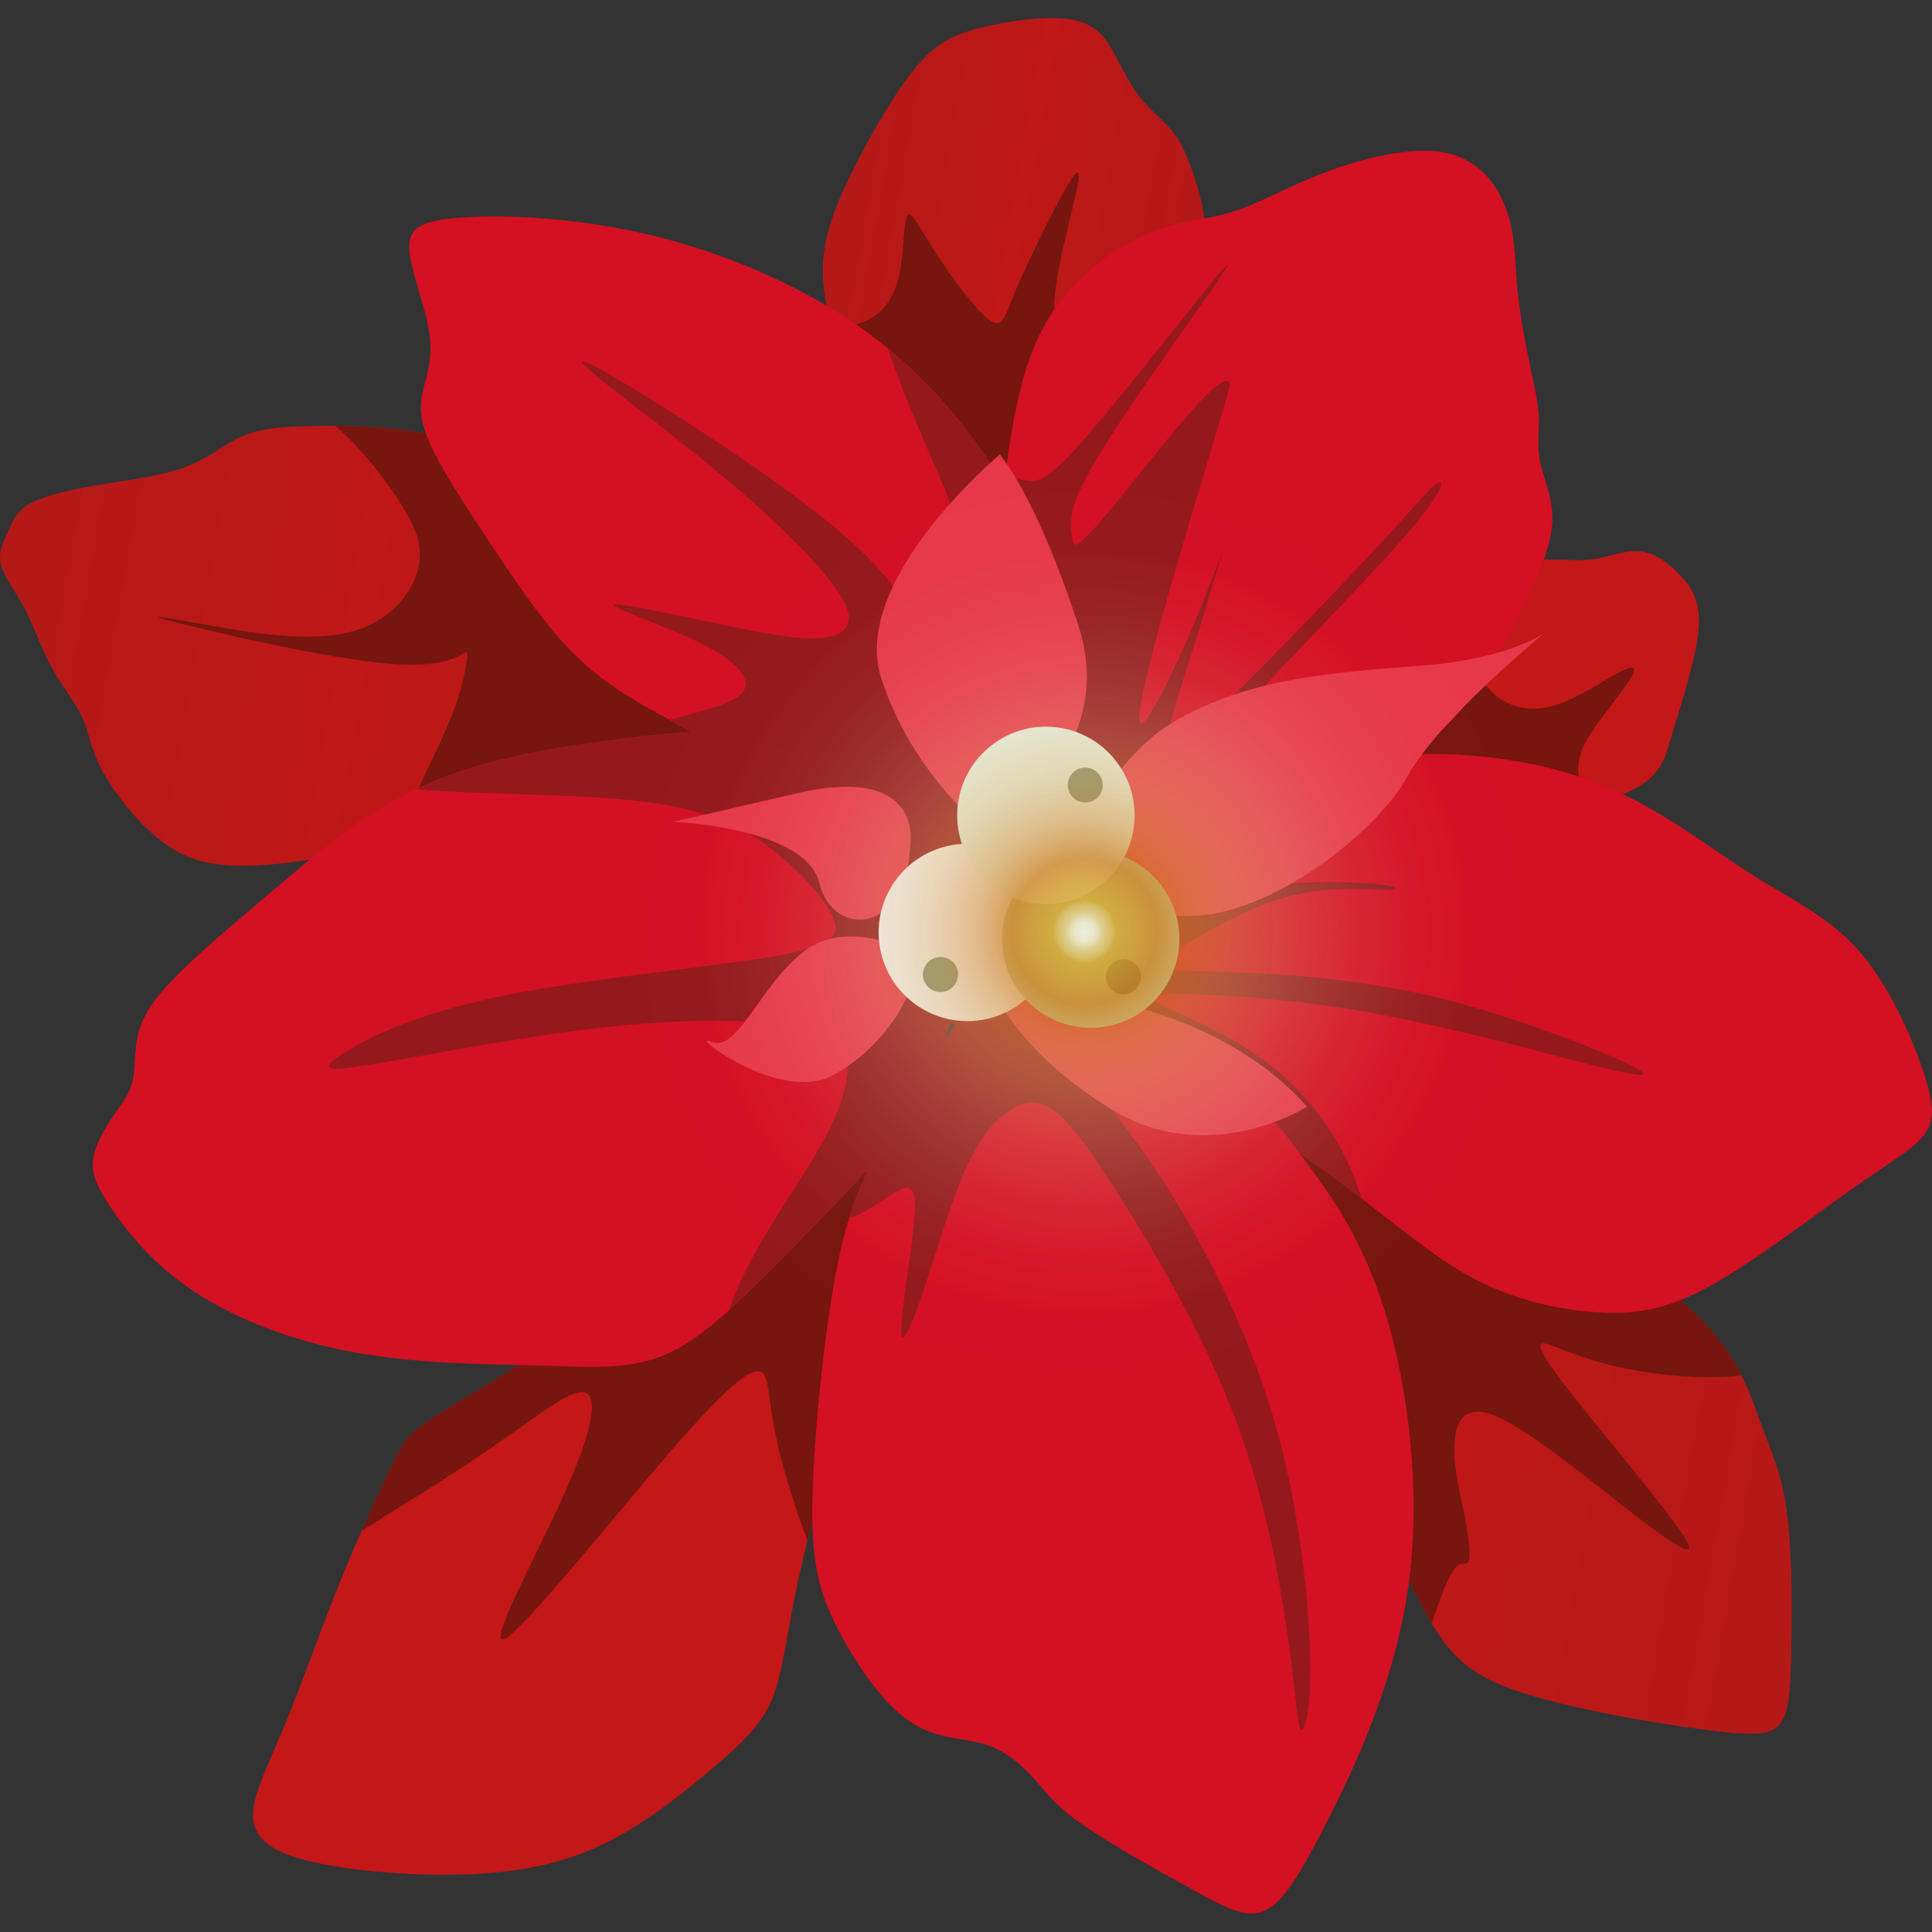 <svg width="81" height="81" viewBox="0 0 81 81" fill="none" xmlns="http://www.w3.org/2000/svg">
<rect x="0" y="0" width="81" height="81" fill="#333333" stroke="none"/>
<g clip-path="url(#clip0_2516_49175)">
<path fill-rule="evenodd" clip-rule="evenodd" d="M17.99 18.212C16.37 17.869 14.18 17.811 12.732 17.869C11.278 17.913 10.554 18.072 9.887 18.415C9.22 18.764 8.63 19.285 7.639 19.628C6.649 19.971 5.277 20.142 4.071 20.339C2.864 20.542 1.842 20.79 1.258 21.113C0.673 21.444 0.534 21.85 0.337 22.282C0.146 22.707 -0.089 23.133 0.032 23.654C0.153 24.162 0.635 24.758 1.029 25.508C1.423 26.257 1.721 27.171 2.153 27.959C2.578 28.746 3.131 29.4 3.436 30.054C3.74 30.702 3.785 31.356 4.261 32.264C4.737 33.166 5.639 34.34 6.611 35.141C7.582 35.941 8.624 36.372 10.662 36.29C12.707 36.201 15.742 35.604 18.695 34.728C21.641 33.845 24.498 32.683 26.543 31.985C28.594 31.293 29.826 31.058 30.347 30.404C30.855 29.743 30.639 28.651 29.769 27.324C28.886 25.99 27.356 24.428 25.902 23.133C24.448 21.837 23.089 20.815 21.876 20.002C20.669 19.177 19.615 18.561 17.996 18.218L17.99 18.212Z" fill="url(#paint0_linear_2516_49175)"/>
<path fill-rule="evenodd" clip-rule="evenodd" d="M17.989 18.212C19.609 18.555 20.663 19.17 21.869 19.996C23.082 20.815 24.441 21.837 25.895 23.126C27.349 24.422 28.886 25.984 29.762 27.317C30.639 28.651 30.855 29.737 30.34 30.397C29.819 31.058 28.588 31.286 26.537 31.978C24.492 32.677 21.641 33.839 18.688 34.721C18.58 34.753 18.472 34.785 18.377 34.817C17.05 34.429 17.253 33.743 17.634 32.874C18.047 31.94 18.656 30.785 19.063 29.68C19.463 28.575 19.647 27.514 19.564 27.362C19.482 27.216 19.133 27.971 16.796 27.857C14.472 27.749 10.16 26.771 8.115 26.276C6.077 25.787 6.293 25.768 7.842 26.047C9.385 26.333 12.249 26.917 14.186 26.6C16.129 26.282 17.139 25.076 17.482 24.028C17.818 22.987 17.482 22.11 16.535 20.713C15.9 19.786 14.992 18.631 14.046 17.85C15.329 17.869 16.808 17.958 17.983 18.212H17.989Z" fill="#76160E"/>
<path fill-rule="evenodd" clip-rule="evenodd" d="M35.522 14.776C34.823 13.817 34.487 12.509 34.499 11.322C34.506 10.134 34.849 9.042 35.553 7.55C36.265 6.064 37.331 4.178 38.22 3.042C39.109 1.899 39.821 1.505 41.021 1.187C42.221 0.876 43.923 0.635 44.958 0.825C45.999 1.016 46.38 1.632 46.729 2.273C47.079 2.915 47.396 3.581 47.822 4.115C48.253 4.648 48.78 5.042 49.155 5.505C49.53 5.969 49.752 6.502 49.968 7.112C50.184 7.728 50.4 8.433 50.514 9.296C50.616 10.16 50.615 11.188 50.069 13.094C49.523 15.005 48.431 17.793 47.25 20.269C46.069 22.745 44.793 24.93 44.094 26.454C43.389 27.984 43.243 28.86 42.932 28.429C42.621 27.997 42.138 26.263 41.345 24.13C40.551 22.009 39.452 19.494 38.367 17.926C37.281 16.351 36.22 15.729 35.528 14.764L35.522 14.776Z" fill="url(#paint1_linear_2516_49175)"/>
<path fill-rule="evenodd" clip-rule="evenodd" d="M35.522 14.776C35.306 14.484 35.122 14.148 34.976 13.798C35.312 13.741 35.655 13.684 35.953 13.589C36.881 13.303 37.408 12.668 37.662 11.684C37.916 10.693 37.871 9.341 38.036 9.055C38.195 8.776 38.544 9.538 39.23 10.598C39.903 11.652 40.906 12.986 41.459 13.398C42.018 13.817 42.126 13.309 42.519 12.332C42.919 11.36 43.611 9.925 44.227 8.731C44.85 7.537 45.402 6.597 45.18 7.779C44.958 8.953 43.974 12.255 44.246 13.341C44.52 14.427 46.05 13.303 47.358 13.805C48.063 14.078 48.698 14.808 49.238 15.57C48.679 17.069 47.974 18.732 47.237 20.282C46.583 21.666 45.891 22.955 45.294 24.092C44.653 24.117 43.967 24.035 43.224 23.806C42.43 23.558 41.58 23.139 40.729 22.625C40.024 20.904 39.179 19.145 38.347 17.945C37.262 16.37 36.201 15.748 35.509 14.783L35.522 14.776Z" fill="#76160E"/>
<path fill-rule="evenodd" clip-rule="evenodd" d="M56.947 27.102C58.756 25.717 60.604 24.663 61.963 24.098C63.322 23.533 64.198 23.457 64.941 23.457C65.678 23.457 66.275 23.533 66.897 23.431C67.513 23.33 68.148 23.05 68.758 23.114C69.361 23.171 69.926 23.59 70.358 24.028C70.796 24.46 71.101 24.924 71.19 25.54C71.291 26.155 71.183 26.905 70.942 27.883C70.701 28.848 70.332 30.029 70.104 30.778C69.882 31.527 69.793 31.851 69.532 32.232C69.266 32.613 68.827 33.045 67.462 33.534C66.097 34.01 63.792 34.544 60.515 35.153C57.226 35.75 52.959 36.417 50.813 36.499C48.654 36.576 48.609 36.074 49.098 35.217C49.587 34.359 50.597 33.153 51.987 31.693C53.378 30.226 55.143 28.498 56.953 27.108L56.947 27.102Z" fill="#C31718"/>
<path fill-rule="evenodd" clip-rule="evenodd" d="M56.947 27.102C57.499 26.67 58.064 26.276 58.629 25.908C59.125 25.787 59.582 25.743 59.957 25.819C61.239 26.06 61.506 27.565 62.128 28.505C62.757 29.457 63.741 29.857 64.795 29.667C65.843 29.476 66.967 28.695 67.665 28.302C68.364 27.908 68.637 27.901 68.459 28.27C68.281 28.651 67.653 29.413 67.1 30.169C66.541 30.911 66.065 31.642 66.186 32.518C66.243 32.924 66.433 33.362 66.694 33.775C65.297 34.194 63.252 34.645 60.515 35.147C59.957 35.248 59.372 35.35 58.769 35.452C57.283 34.886 55.981 34.112 55.2 33.185C54.146 31.947 54 30.435 54.584 29.114C55.34 28.422 56.147 27.73 56.953 27.108L56.947 27.102Z" fill="#76160E"/>
<path fill-rule="evenodd" clip-rule="evenodd" d="M51.029 44.5C53.829 45.612 58.776 47.771 62.687 49.733C66.605 51.708 69.488 53.498 71.164 55.162C72.853 56.832 73.349 58.362 73.761 59.499C74.181 60.642 74.511 61.379 74.727 62.325C74.943 63.258 75.044 64.401 75.089 65.703C75.139 67.011 75.12 68.478 75.089 69.678C75.057 70.872 75.006 71.792 74.631 72.269C74.263 72.751 73.571 72.796 71.463 72.516C69.361 72.25 65.837 71.646 63.627 70.903C61.417 70.16 60.541 69.272 59.226 66.566C57.912 63.868 56.172 59.346 53.848 55.295C51.53 51.231 48.635 47.637 47.384 45.707C46.139 43.77 46.539 43.51 47.06 43.414C47.587 43.319 48.241 43.389 51.029 44.507V44.5Z" fill="url(#paint2_linear_2516_49175)"/>
<path fill-rule="evenodd" clip-rule="evenodd" d="M51.029 44.5C53.829 45.612 58.776 47.771 62.687 49.733C66.605 51.708 69.488 53.498 71.164 55.162C72.06 56.045 72.625 56.895 73.012 57.67C72.949 57.67 72.879 57.676 72.815 57.689C71.018 57.861 68.808 57.581 67.259 57.169C65.716 56.756 64.827 56.222 64.624 56.337C64.427 56.457 64.916 57.226 66.338 59.004C67.761 60.782 70.11 63.569 70.675 64.541C71.241 65.512 70.021 64.674 68.212 63.264C66.395 61.848 63.989 59.867 62.636 59.34C61.278 58.813 60.979 59.747 60.973 60.724C60.96 61.702 61.246 62.737 61.417 63.62C61.589 64.49 61.652 65.22 61.576 65.449C61.5 65.677 61.265 65.417 60.979 65.773C60.7 66.116 60.369 67.049 60.026 68.065C59.773 67.633 59.506 67.138 59.226 66.56C57.912 63.861 56.172 59.34 53.848 55.289C51.53 51.225 48.635 47.631 47.384 45.7C46.139 43.764 46.539 43.503 47.06 43.408C47.587 43.313 48.241 43.383 51.029 44.5Z" fill="#76160E"/>
<path fill-rule="evenodd" clip-rule="evenodd" d="M38.411 47.339C37.789 49.549 36.824 53.219 35.884 56.788C34.932 60.343 34.005 63.779 33.471 66.224C32.944 68.681 32.83 70.129 32.373 71.227C31.922 72.32 31.134 73.056 29.934 74.085C28.721 75.107 27.102 76.434 25.356 77.285C23.61 78.136 21.743 78.523 19.387 78.587C17.044 78.657 14.218 78.397 12.599 77.933C10.967 77.469 10.548 76.796 10.618 75.92C10.694 75.05 11.259 73.971 11.957 72.275C12.65 70.586 13.469 68.268 14.269 66.281C15.075 64.293 15.856 62.63 16.352 61.607C16.84 60.585 17.05 60.217 17.78 59.69C18.517 59.162 19.781 58.489 21.628 57.308C23.47 56.121 25.889 54.451 28.988 52.089C32.08 49.726 35.84 46.672 37.58 45.516C39.326 44.361 39.04 45.116 38.418 47.333L38.411 47.339Z" fill="#C31718"/>
<path fill-rule="evenodd" clip-rule="evenodd" d="M37.173 51.93C36.709 50.171 36.17 48.456 35.579 46.964C33.674 48.412 31.172 50.419 28.988 52.089C25.895 54.451 23.47 56.127 21.628 57.308C19.78 58.483 18.517 59.162 17.78 59.689C17.05 60.21 16.84 60.585 16.352 61.607C16.04 62.242 15.621 63.125 15.158 64.185C15.812 63.766 16.485 63.353 17.139 62.947C18.847 61.886 20.339 60.896 21.654 59.962C22.968 59.035 24.117 58.165 24.581 58.407C25.051 58.635 24.848 59.975 23.673 62.598C22.498 65.214 20.352 69.119 21.165 68.706C21.99 68.287 25.775 63.55 28.131 60.826C30.499 58.102 31.439 57.391 31.858 57.499C32.271 57.594 32.169 58.508 32.525 60.185C32.773 61.404 33.268 63.036 33.852 64.598C34.385 62.363 35.135 59.613 35.884 56.788C36.322 55.143 36.76 53.473 37.173 51.936V51.93Z" fill="#76160E"/>
<path fill-rule="evenodd" clip-rule="evenodd" d="M40.189 39.782C40.424 37.446 40.869 33.217 41.237 29.184C41.605 25.146 41.904 21.329 42.336 18.574C42.767 15.824 43.333 14.148 44.349 12.776C45.371 11.398 46.85 10.319 48.127 9.779C49.416 9.239 50.502 9.245 51.626 8.896C52.756 8.553 53.918 7.855 55.505 7.245C57.099 6.642 59.131 6.128 60.547 6.394C61.957 6.648 62.757 7.696 63.144 8.763C63.538 9.823 63.506 10.915 63.614 12.084C63.729 13.252 63.97 14.491 64.167 15.418C64.364 16.338 64.497 16.929 64.516 17.513C64.535 18.091 64.44 18.643 64.548 19.259C64.656 19.882 64.98 20.567 65.062 21.31C65.151 22.047 65.011 22.841 64.414 24.257C63.811 25.66 62.744 27.686 61.773 29.07C60.808 30.454 59.938 31.21 56.661 33.223C53.391 35.242 47.701 38.525 44.514 40.367C41.313 42.208 40.621 42.608 40.285 42.589C39.948 42.57 39.967 42.138 40.202 39.801L40.189 39.782Z" fill="#D41023"/>
<path fill-rule="evenodd" clip-rule="evenodd" d="M40.189 39.782C40.424 37.446 40.869 33.217 41.237 29.184C41.548 25.787 41.809 22.536 42.139 19.945C42.469 19.996 42.786 20.123 43.091 20.155C43.555 20.212 43.987 20.072 45.371 18.51C46.749 16.948 49.079 13.976 50.356 12.395C51.626 10.814 51.848 10.636 50.768 12.198C49.689 13.748 47.308 17.043 46.076 19.081C44.844 21.113 44.761 21.895 45.009 22.771C45.25 23.647 51.13 14.909 51.568 16.078C51.676 16.351 44.691 37.674 49.397 27.654C49.956 26.466 50.61 24.822 50.965 23.888C51.321 22.955 51.378 22.733 51.175 23.399C50.971 24.066 50.527 25.622 50.044 27.127C49.568 28.632 49.073 30.067 48.978 30.797C48.876 31.527 49.187 31.54 50.895 29.94C52.591 28.346 55.69 25.133 57.55 23.133C59.411 21.133 60.039 20.345 60.306 20.237C60.573 20.123 60.471 20.694 58.833 22.568C57.201 24.441 54.032 27.628 52.083 29.775C50.133 31.934 49.403 33.058 49.486 33.204C49.568 33.35 50.464 32.512 51.727 31.908C52.991 31.318 54.61 30.962 56.375 30.867C57.614 30.797 58.915 30.867 59.963 30.981C59.227 31.572 58.217 32.245 56.655 33.197C53.385 35.217 47.695 38.5 44.507 40.341C41.307 42.183 40.615 42.583 40.278 42.564C39.942 42.544 39.961 42.113 40.196 39.776L40.189 39.782Z" fill="#95191C"/>
<path fill-rule="evenodd" clip-rule="evenodd" d="M28.067 30.181C26.956 29.565 25.534 28.822 24.251 27.597C22.962 26.378 21.819 24.676 20.714 23.018C19.615 21.361 18.555 19.761 18.053 18.656C17.552 17.564 17.602 16.967 17.748 16.319C17.907 15.684 18.161 14.992 17.996 13.925C17.837 12.858 17.234 11.417 17.164 10.509C17.088 9.614 17.539 9.252 19.298 9.125C21.057 8.991 24.117 9.099 27.305 9.861C30.486 10.63 33.782 12.052 36.347 13.925C38.913 15.799 40.742 18.11 41.993 20.167C43.25 22.212 43.917 23.996 43.815 26.581C43.72 29.159 42.85 32.524 42.297 34.988C41.739 37.458 41.491 39.027 41.205 40.138C40.926 41.255 40.596 41.91 40.297 42.17C39.986 42.43 39.7 42.297 39.186 41.084C38.665 39.871 37.922 37.579 36.474 35.852C35.027 34.118 32.893 32.95 31.426 32.124C29.966 31.292 29.172 30.797 28.067 30.181Z" fill="#D41023"/>
<path fill-rule="evenodd" clip-rule="evenodd" d="M37.23 14.618C39.338 16.351 40.894 18.358 41.986 20.167C43.243 22.212 43.91 23.996 43.809 26.581C43.713 29.159 42.843 32.524 42.291 34.988C41.732 37.458 41.484 39.027 41.199 40.138C40.919 41.256 40.589 41.91 40.291 42.17C39.98 42.43 39.694 42.297 39.179 41.084C38.659 39.871 37.916 37.579 36.468 35.852C35.02 34.118 32.887 32.95 31.42 32.124C29.966 31.293 29.178 30.804 28.073 30.188C28.982 29.921 29.839 29.711 30.398 29.489C31.337 29.108 31.413 28.683 31.09 28.219C30.779 27.756 30.067 27.26 28.74 26.67C27.4 26.079 25.457 25.4 25.787 25.349C26.13 25.298 28.759 25.87 30.626 26.257C32.499 26.644 33.611 26.835 34.474 26.74C35.338 26.651 35.954 26.263 35.344 25.152C34.734 24.028 32.906 22.18 30.74 20.339C28.581 18.497 26.092 16.662 25.006 15.767C23.927 14.865 24.244 14.891 26.569 16.3C28.88 17.704 33.198 20.485 35.623 22.65C38.043 24.809 38.563 26.346 39.179 27.33C39.795 28.321 40.513 28.759 40.805 27.908C41.091 27.07 40.958 24.943 40.481 23.076C39.999 21.196 39.179 19.564 38.411 17.716C37.979 16.688 37.56 15.595 37.224 14.618H37.23Z" fill="#95191C"/>
<path fill-rule="evenodd" clip-rule="evenodd" d="M41.44 41.446C42.862 40.189 45.459 37.795 48.063 35.915C50.66 34.036 53.276 32.67 56.013 32.042C58.743 31.419 61.588 31.54 63.874 31.966C66.16 32.397 67.887 33.134 69.437 34.042C70.98 34.944 72.351 35.998 73.806 36.893C75.26 37.788 76.796 38.525 78.028 39.973C79.26 41.421 80.194 43.573 80.651 44.977C81.114 46.38 81.108 47.04 80.625 47.637C80.13 48.24 79.165 48.774 77.508 49.942C75.857 51.117 73.513 52.908 71.691 53.917C69.862 54.921 68.541 55.117 66.954 55.016C65.354 54.914 63.493 54.502 61.779 53.6C60.077 52.698 58.515 51.307 56.388 49.714C54.267 48.126 51.581 46.336 49.403 45.3C47.225 44.259 45.555 43.967 44.304 43.713C43.046 43.465 42.208 43.262 41.478 43.154C40.748 43.033 40.125 43.008 39.948 42.926C39.764 42.837 40.017 42.697 41.44 41.433V41.446Z" fill="#D41023"/>
<path fill-rule="evenodd" clip-rule="evenodd" d="M41.44 41.446C42.862 40.189 45.459 37.795 48.063 35.915C50.501 34.156 52.959 32.836 55.511 32.175C55.238 32.524 54.8 32.899 53.752 33.604C52.648 34.347 50.889 35.458 49.714 36.271C48.552 37.077 47.98 37.598 47.625 38.03C47.269 38.468 47.123 38.824 47.726 38.627C48.342 38.436 49.695 37.687 51.606 37.319C53.524 36.944 55.975 36.944 57.308 37.033C58.642 37.122 58.832 37.306 58.14 37.312C57.454 37.312 55.873 37.128 54.203 37.541C52.527 37.947 50.774 38.951 49.739 39.586C48.704 40.221 48.393 40.494 48.8 40.614C49.206 40.735 50.311 40.697 52.286 40.786C54.26 40.868 57.086 41.084 60.039 41.77C62.992 42.462 66.059 43.637 67.665 44.335C69.278 45.047 69.424 45.288 67.468 44.831C65.513 44.367 61.461 43.205 57.855 42.532C54.26 41.865 51.105 41.694 49.53 41.675C47.955 41.662 47.961 41.795 48.825 42.208C49.695 42.614 51.435 43.307 52.946 44.418C54.47 45.529 55.772 47.072 56.584 48.907C56.781 49.345 56.946 49.796 57.093 50.247C56.858 50.076 56.629 49.898 56.388 49.72C54.267 48.133 51.581 46.342 49.403 45.307C47.225 44.266 45.555 43.973 44.304 43.719C43.046 43.472 42.208 43.269 41.478 43.161C40.748 43.04 40.125 43.014 39.948 42.932C39.764 42.843 40.017 42.703 41.44 41.44V41.446Z" fill="#95191C"/>
<path fill-rule="evenodd" clip-rule="evenodd" d="M40.361 42.614C39.719 43.269 39.148 44.361 38.373 45.624C37.599 46.888 36.627 48.329 35.954 50.057C35.281 51.777 34.919 53.79 34.601 56.235C34.29 58.686 34.049 61.582 34.055 63.582C34.074 65.582 34.36 66.7 34.944 67.932C35.529 69.17 36.424 70.529 37.23 71.386C38.03 72.231 38.754 72.573 39.484 72.764C40.227 72.948 40.989 72.967 41.663 73.266C42.348 73.558 42.945 74.11 43.422 74.65C43.898 75.19 44.253 75.717 45.441 76.536C46.628 77.361 48.648 78.479 50.057 79.254C51.467 80.028 52.286 80.46 53.054 80.092C53.816 79.724 54.54 78.549 55.721 76.206C56.902 73.869 58.534 70.338 59.061 66.395C59.595 62.458 59.023 58.096 58.071 55.01C57.118 51.923 55.785 50.114 54.718 48.66C53.651 47.206 52.845 46.094 50.851 44.97C48.844 43.834 45.631 42.691 43.675 42.214C41.713 41.745 41.002 41.954 40.361 42.608V42.614Z" fill="#D41023"/>
<path fill-rule="evenodd" clip-rule="evenodd" d="M40.361 42.614C39.719 43.269 39.148 44.361 38.373 45.624C37.598 46.888 36.627 48.329 35.954 50.057C35.827 50.38 35.712 50.717 35.605 51.066C36.271 50.882 37.014 50.285 37.529 49.993C38.056 49.688 38.329 49.714 38.36 50.393C38.398 51.073 38.189 52.4 38.024 53.568C37.859 54.736 37.732 55.752 37.808 56C37.891 56.248 38.17 55.721 38.627 54.387C39.078 53.041 39.707 50.895 40.303 49.441C40.9 47.98 41.465 47.237 42.062 46.755C42.653 46.272 43.263 46.05 43.936 46.405C44.609 46.755 45.352 47.675 46.812 49.955C48.266 52.235 50.438 55.867 51.822 59.575C53.207 63.283 53.791 67.081 54.096 69.386C54.394 71.691 54.413 72.516 54.566 72.529C54.712 72.542 54.991 71.742 54.927 69.367C54.864 66.998 54.47 63.049 53.353 59.321C52.241 55.587 50.4 52.069 48.812 49.593C47.225 47.123 45.898 45.7 45.568 44.983C45.244 44.265 45.936 44.259 47.187 44.507C48.304 44.735 49.898 45.167 51.276 45.224C51.136 45.135 50.99 45.047 50.844 44.97C48.838 43.834 45.625 42.691 43.669 42.214C41.707 41.745 40.996 41.954 40.354 42.608L40.361 42.614Z" fill="#95191C"/>
<path fill-rule="evenodd" clip-rule="evenodd" d="M26.861 30.88C25.013 31.089 22.574 31.426 20.568 31.959C18.561 32.486 16.986 33.223 15.602 34.093C14.224 34.969 13.03 35.991 11.665 37.147C10.3 38.303 8.763 39.586 7.716 40.602C6.661 41.617 6.096 42.367 5.855 43.129C5.607 43.891 5.69 44.672 5.576 45.25C5.461 45.834 5.144 46.209 4.776 46.748C4.414 47.282 3.988 47.974 3.906 48.602C3.817 49.231 4.077 49.79 4.725 50.742C5.379 51.688 6.42 53.016 8.147 54.152C9.875 55.295 12.268 56.235 14.897 56.705C17.514 57.181 20.352 57.194 22.568 57.251C24.784 57.315 26.378 57.435 27.864 56.807C29.356 56.178 30.741 54.813 32.55 53.003C34.354 51.193 36.576 48.933 37.776 47.377C38.97 45.815 39.135 44.945 39.383 44.189C39.63 43.434 39.961 42.805 39.992 41.954C40.03 41.09 39.776 40.017 38.71 38.328C37.649 36.645 35.789 34.353 34.417 32.95C33.039 31.547 32.144 31.032 31.064 30.81C29.979 30.594 28.715 30.677 26.861 30.873V30.88Z" fill="#D41023"/>
<path fill-rule="evenodd" clip-rule="evenodd" d="M26.861 30.88C25.013 31.089 22.575 31.426 20.568 31.959C19.4 32.27 18.371 32.645 17.444 33.09C20.32 33.331 24.283 33.274 26.981 33.61C30.093 33.998 31.522 34.899 32.665 35.852C33.808 36.804 34.665 37.807 34.951 38.519C35.236 39.243 34.938 39.681 32.182 40.138C29.433 40.589 24.206 41.065 20.6 41.852C16.993 42.633 14.999 43.732 14.174 44.31C13.354 44.888 13.691 44.945 15.913 44.57C18.136 44.202 22.238 43.389 25.635 43.04C29.026 42.678 31.712 42.773 33.312 43.021C34.906 43.281 35.408 43.694 35.516 44.45C35.611 45.199 35.332 46.291 34.671 47.548C34.011 48.812 32.989 50.247 32.061 51.822C31.445 52.87 30.88 53.974 30.55 54.946C31.179 54.381 31.833 53.727 32.557 53.003C34.36 51.193 36.583 48.933 37.783 47.377C38.977 45.815 39.142 44.945 39.389 44.189C39.637 43.434 39.967 42.805 39.999 41.954C40.037 41.09 39.783 40.017 38.716 38.328C37.656 36.645 35.795 34.353 34.423 32.95C33.046 31.547 32.15 31.032 31.071 30.81C29.985 30.594 28.721 30.677 26.867 30.873L26.861 30.88Z" fill="#95191C"/>
<path d="M44.304 37.382C44.304 37.382 45.91 32.226 49.149 30.302C52.387 28.378 55.981 28.194 59.671 27.902C63.36 27.603 64.776 26.517 64.776 26.517C64.776 26.517 60.286 30.194 59.01 32.55C57.734 34.899 53.187 38.462 49.784 38.404C46.374 38.347 44.31 37.382 44.31 37.382H44.304Z" fill="#E63848"/>
<path d="M41.395 34.893C41.395 34.893 47.003 31.731 45.212 26.225C43.421 20.72 41.916 19.056 41.916 19.056C41.916 19.056 35.642 24.295 36.938 28.403C38.24 32.518 41.389 34.893 41.389 34.893H41.395Z" fill="#E63848"/>
<path d="M44.329 41.605C44.329 41.605 50.908 42.005 54.8 46.399C54.8 46.399 50.679 49.028 46.577 46.494C42.469 43.967 41.548 41.3 41.548 41.3L44.336 41.599L44.329 41.605Z" fill="#E63848"/>
<path d="M38.093 39.884C38.093 39.884 35.528 38.468 33.687 39.903C31.845 41.338 30.924 44.145 29.826 43.675C28.727 43.205 32.639 46.272 34.893 45.091C37.147 43.91 38.932 41.059 38.093 39.884Z" fill="#E63848"/>
<path d="M38.176 35.261C38.176 35.261 38.614 32.048 33.426 33.255L28.238 34.455C28.238 34.455 33.794 34.69 34.347 37.014C34.899 39.338 38.093 39.255 38.17 35.261H38.176Z" fill="#E63848"/>
<path d="M42.551 35.96C44.285 37.065 44.793 39.357 43.688 41.09C42.59 42.824 40.291 43.332 38.557 42.227C36.824 41.122 36.316 38.83 37.421 37.096C38.519 35.363 40.824 34.855 42.551 35.96Z" fill="#F0EBE7"/>
<path d="M39.827 40.233C40.17 40.449 40.272 40.906 40.05 41.249C39.834 41.592 39.377 41.694 39.034 41.478C38.691 41.255 38.589 40.805 38.811 40.462C39.027 40.119 39.484 40.017 39.827 40.239V40.233Z" fill="#828A69"/>
<path d="M43.294 36.563C44.843 35.217 47.193 35.388 48.539 36.938C49.885 38.487 49.714 40.836 48.164 42.182C46.615 43.529 44.266 43.357 42.919 41.808C41.573 40.258 41.745 37.909 43.294 36.563Z" fill="#C0CB99"/>
<path d="M46.621 40.398C46.926 40.132 47.39 40.163 47.657 40.474C47.923 40.779 47.885 41.243 47.58 41.51C47.269 41.776 46.806 41.744 46.545 41.433C46.279 41.129 46.31 40.665 46.621 40.398Z" fill="#828A69"/>
<path d="M40.9 36.449C39.649 34.823 39.954 32.486 41.586 31.235C43.212 29.984 45.548 30.289 46.799 31.921C48.05 33.547 47.746 35.883 46.114 37.134C44.488 38.385 42.151 38.081 40.9 36.449Z" fill="#E4ECDC"/>
<path d="M44.92 33.362C44.672 33.045 44.736 32.581 45.053 32.334C45.371 32.086 45.834 32.15 46.082 32.467C46.329 32.791 46.266 33.255 45.948 33.496C45.625 33.743 45.167 33.68 44.92 33.362Z" fill="#828A69"/>
<g opacity="0.72">
<path style="mix-blend-mode:screen" d="M34.049 54.235C42.411 60.54 54.305 58.87 60.611 50.508C66.916 42.145 65.246 30.251 56.883 23.946C48.52 17.64 36.62 19.304 30.315 27.673C24.009 36.036 25.679 47.929 34.049 54.235Z" fill="url(#paint3_radial_2516_49175)"/>
<path style="mix-blend-mode:screen" d="M46.107 39.573C52.851 30.626 58.013 23.139 57.632 22.853C57.251 22.568 51.479 29.591 44.729 38.538C37.985 47.485 32.823 54.971 33.204 55.257C33.585 55.543 39.357 48.52 46.107 39.573Z" fill="url(#paint4_radial_2516_49175)"/>
<path style="mix-blend-mode:screen" d="M45.936 38.366C36.989 31.623 29.502 26.46 29.216 26.841C28.931 27.222 35.954 32.994 44.901 39.744C53.848 46.488 61.334 51.651 61.62 51.27C61.906 50.889 54.883 45.116 45.936 38.366Z" fill="url(#paint5_radial_2516_49175)"/>
</g>
</g>
<defs>
<linearGradient id="paint0_linear_2516_49175" x1="-0.267" y1="24.786" x2="30.526" y2="30.21" gradientUnits="userSpaceOnUse">
<stop stop-color="#B31917"/>
<stop offset="0.49" stop-color="#C01718"/>
<stop offset="1" stop-color="#B31917"/>
</linearGradient>
<linearGradient id="paint1_linear_2516_49175" x1="34.128" y1="12.946" x2="49.706" y2="15.69" gradientUnits="userSpaceOnUse">
<stop stop-color="#B31917"/>
<stop offset="0.49" stop-color="#C01718"/>
<stop offset="1" stop-color="#B31917"/>
</linearGradient>
<linearGradient id="paint2_linear_2516_49175" x1="44.527" y1="55.34" x2="76.777" y2="61.021" gradientUnits="userSpaceOnUse">
<stop stop-color="#B31917"/>
<stop offset="0.49" stop-color="#C01718"/>
<stop offset="1" stop-color="#B31917"/>
</linearGradient>
<radialGradient id="paint3_radial_2516_49175" cx="0" cy="0" r="1" gradientUnits="userSpaceOnUse" gradientTransform="translate(45.463 39.052) rotate(127.01) scale(18.967)">
<stop stop-color="#FDFBF7"/>
<stop offset="0.02" stop-color="#F9F2E1"/>
<stop offset="0.03" stop-color="#F3E3BE"/>
<stop offset="0.04" stop-color="#EACF8D"/>
<stop offset="0.06" stop-color="#E0B54F"/>
<stop offset="0.07" stop-color="#D7A01D"/>
<stop offset="0.12" stop-color="#D28D1A"/>
<stop offset="0.16" stop-color="#CD7A18"/>
<stop offset="0.24" stop-color="#D69543" stop-opacity="0.77"/>
<stop offset="0.33" stop-color="#DEAE6B" stop-opacity="0.57"/>
<stop offset="0.42" stop-color="#E5C38D" stop-opacity="0.39"/>
<stop offset="0.51" stop-color="#EBD4A9" stop-opacity="0.25"/>
<stop offset="0.61" stop-color="#F0E2BE" stop-opacity="0.14"/>
<stop offset="0.72" stop-color="#F3EBCE" stop-opacity="0.06"/>
<stop offset="0.84" stop-color="#F5F1D7" stop-opacity="0.01"/>
<stop offset="1" stop-color="#F6F3DA" stop-opacity="0"/>
</radialGradient>
<radialGradient id="paint4_radial_2516_49175" cx="0" cy="0" r="1" gradientUnits="userSpaceOnUse" gradientTransform="translate(74.311 60.785) rotate(36.99) scale(0.917 20.287)">
<stop stop-color="white"/>
<stop offset="0.02" stop-color="#FDFBF7"/>
<stop offset="0.06" stop-color="#F9F2E1"/>
<stop offset="0.11" stop-color="#F3E3BE"/>
<stop offset="0.16" stop-color="#EACF8D"/>
<stop offset="0.22" stop-color="#E0B54F"/>
<stop offset="0.26" stop-color="#D7A01D"/>
<stop offset="0.29" stop-color="#D28D1A"/>
<stop offset="0.31" stop-color="#CD7A18"/>
<stop offset="0.38" stop-color="#A36115" stop-opacity="0.79"/>
<stop offset="0.45" stop-color="#7A4912" stop-opacity="0.58"/>
<stop offset="0.52" stop-color="#573510" stop-opacity="0.4"/>
<stop offset="0.6" stop-color="#3A250E" stop-opacity="0.25"/>
<stop offset="0.68" stop-color="#24180C" stop-opacity="0.14"/>
<stop offset="0.77" stop-color="#150F0B" stop-opacity="0.06"/>
<stop offset="0.87" stop-color="#0B090B" stop-opacity="0.01"/>
<stop offset="1" stop-color="#09080B" stop-opacity="0"/>
</radialGradient>
<radialGradient id="paint5_radial_2516_49175" cx="0" cy="0" r="1" gradientUnits="userSpaceOnUse" gradientTransform="translate(54.476 27.095) rotate(-53.01) scale(0.916 20.276)">
<stop stop-color="white"/>
<stop offset="0.02" stop-color="#FDFBF7"/>
<stop offset="0.06" stop-color="#F9F2E1"/>
<stop offset="0.11" stop-color="#F3E3BE"/>
<stop offset="0.16" stop-color="#EACF8D"/>
<stop offset="0.22" stop-color="#E0B54F"/>
<stop offset="0.26" stop-color="#D7A01D"/>
<stop offset="0.29" stop-color="#D28D1A"/>
<stop offset="0.31" stop-color="#CD7A18"/>
<stop offset="0.38" stop-color="#A36115" stop-opacity="0.79"/>
<stop offset="0.45" stop-color="#7A4912" stop-opacity="0.58"/>
<stop offset="0.52" stop-color="#573510" stop-opacity="0.4"/>
<stop offset="0.6" stop-color="#3A250E" stop-opacity="0.25"/>
<stop offset="0.68" stop-color="#24180C" stop-opacity="0.14"/>
<stop offset="0.77" stop-color="#150F0B" stop-opacity="0.06"/>
<stop offset="0.87" stop-color="#0B090B" stop-opacity="0.01"/>
<stop offset="1" stop-color="#09080B" stop-opacity="0"/>
</radialGradient>
<clipPath id="clip0_2516_49175">
<rect width="81" height="81" fill="white"/>
</clipPath>
</defs>
</svg>
